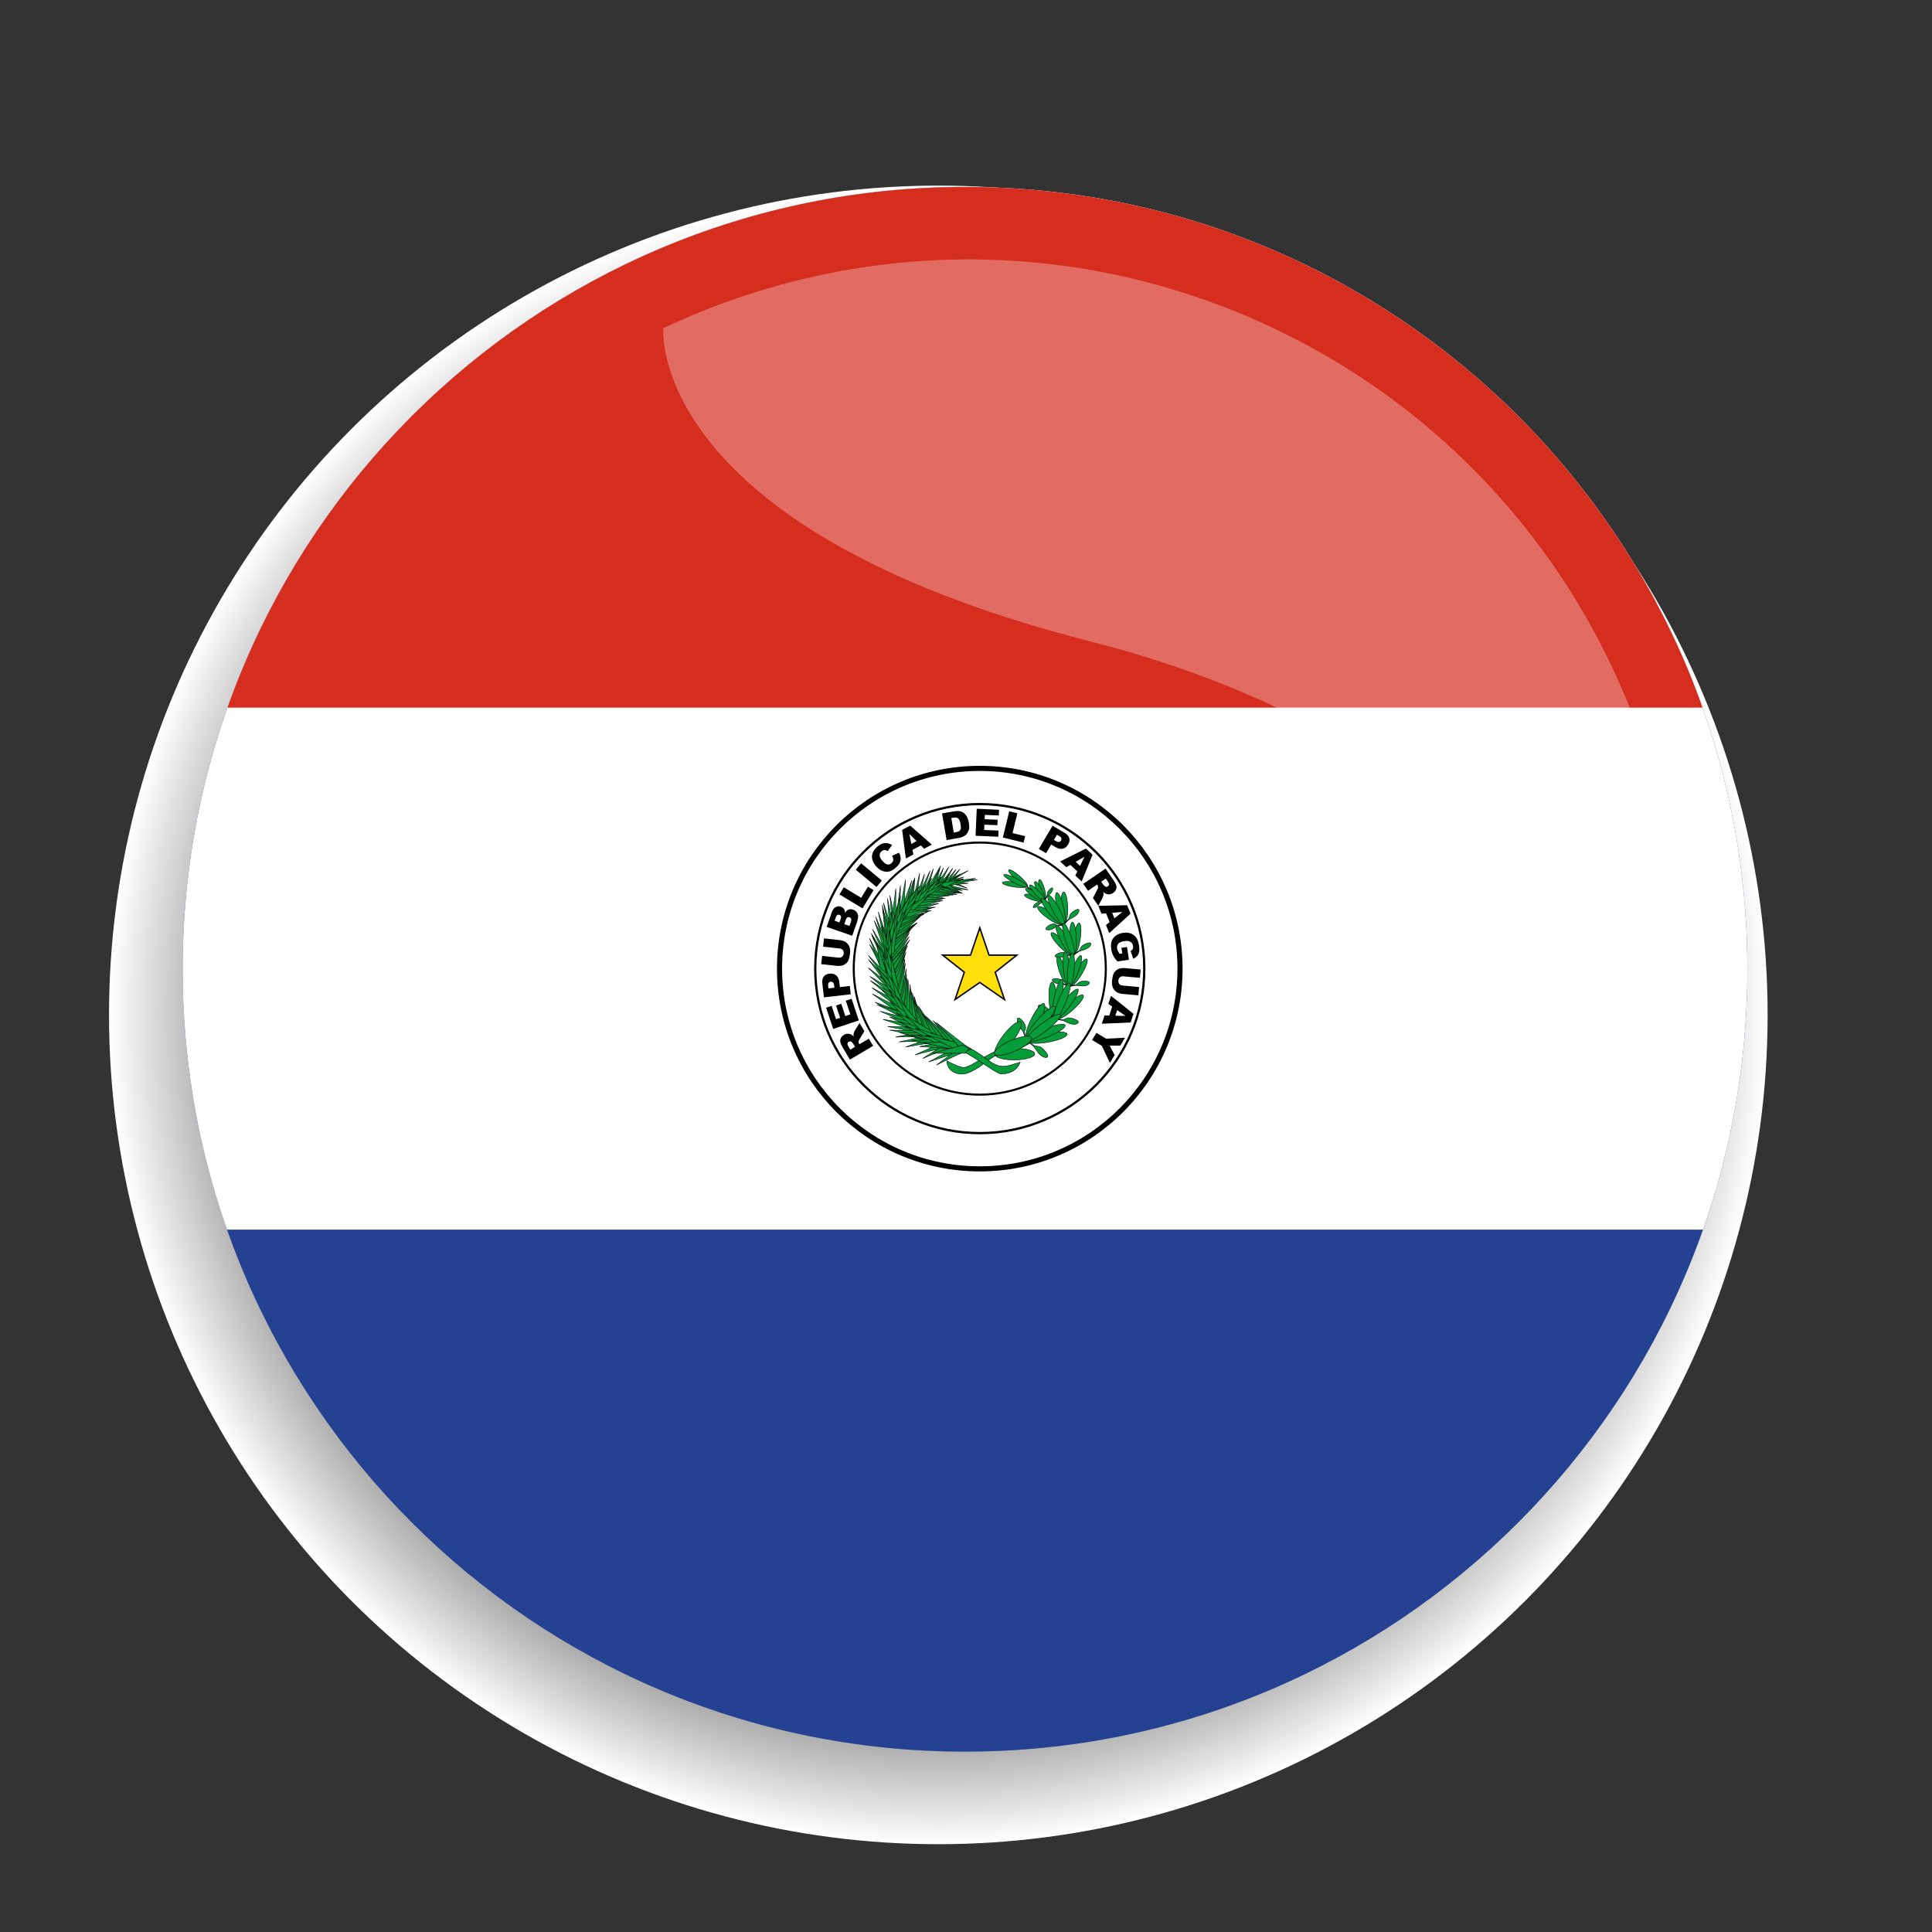 <?xml version="1.0" encoding="utf-8"?>
<!-- Generator: Adobe Illustrator 15.1.0, SVG Export Plug-In  -->
<!DOCTYPE svg PUBLIC "-//W3C//DTD SVG 1.1//EN" "http://www.w3.org/Graphics/SVG/1.1/DTD/svg11.dtd">
<svg version="1.1"
	 xmlns="http://www.w3.org/2000/svg" xmlns:xlink="http://www.w3.org/1999/xlink" xmlns:a="http://ns.adobe.com/AdobeSVGViewerExtensions/3.0/"
	 x="0px" y="0px" width="70px" height="70px" viewBox="16.084 -6.724 70 70"
	 overflow="visible" enable-background="new 16.084 -6.724 70 70" xml:space="preserve">
<rect x="16.084" y="-6.724" width="70" height="70" fill="#333333" stroke="none"/>
<defs>
</defs>
<radialGradient id="SVGID_2_" cx="50.227" cy="30.171" r="29.895" gradientTransform="matrix(1.005 0 0 1.005 -0.401 -0.277)" gradientUnits="userSpaceOnUse">
	<stop  offset="0.587" style="stop-color:#000000"/>
	<stop  offset="0.63" style="stop-color:#121212"/>
	<stop  offset="0.715" style="stop-color:#414141"/>
	<stop  offset="0.835" style="stop-color:#8D8D8D"/>
	<stop  offset="0.984" style="stop-color:#F4F4F4"/>
	<stop  offset="1" style="stop-color:#FFFFFF"/>
</radialGradient>
<circle fill="url(#SVGID_2_)" cx="50.081" cy="30.048" r="30.047"/>
<g>
	<defs>
		<path id="SVGID_1_" d="M51.048,0.049c-15.658,0-28.346,12.691-28.346,28.347c0,15.654,12.688,28.346,28.346,28.346
			c15.655,0,28.347-12.691,28.347-28.346C79.395,12.74,66.703,0.049,51.048,0.049z"/>
	</defs>
	<clipPath id="SVGID_3_">
		<use xlink:href="#SVGID_1_"  overflow="visible"/>
	</clipPath>
	<g clip-path="url(#SVGID_3_)">
		<rect fill="#254292" width="103.166" height="56.741"/>
		<rect fill="#FFFFFF" width="103.166" height="37.827"/>
		<rect fill="#D52D1E" width="103.166" height="18.914"/>
		<g>
			<g>
				<circle fill="none" stroke="#000000" stroke-width="0.185" cx="51.583" cy="28.371" r="7.255"/>
				<circle fill="none" stroke="#000000" stroke-width="0.082" cx="51.583" cy="28.37" r="5.961"/>
				<circle fill="none" stroke="#000000" stroke-width="0.075" cx="51.583" cy="28.37" r="4.567"/>
			</g>
			<g>
				<path d="M47.719,31.17l-0.841,0.498l-0.257-0.433c-0.048-0.079-0.077-0.145-0.089-0.195c-0.011-0.052-0.006-0.101,0.016-0.149
					c0.021-0.048,0.06-0.087,0.113-0.119c0.046-0.028,0.092-0.042,0.138-0.042c0.046,0,0.09,0.011,0.132,0.032
					c0.026,0.015,0.055,0.039,0.087,0.072c-0.008-0.037-0.011-0.065-0.009-0.086c0-0.014,0.007-0.037,0.019-0.068
					c0.012-0.03,0.022-0.054,0.031-0.067l0.168-0.271l0.175,0.294l-0.175,0.292c-0.022,0.037-0.035,0.065-0.037,0.086
					c-0.002,0.026,0.004,0.05,0.018,0.074l0.014,0.023l0.342-0.202L47.719,31.17z M47.064,31.205l-0.065-0.109
					c-0.007-0.012-0.024-0.032-0.052-0.062c-0.013-0.016-0.031-0.024-0.052-0.027c-0.021-0.002-0.04,0.003-0.058,0.014
					c-0.028,0.017-0.043,0.037-0.047,0.063c-0.005,0.025,0.007,0.062,0.035,0.109l0.068,0.114L47.064,31.205z"/>
				<path d="M46.272,30.555l-0.256-0.767l0.199-0.067l0.16,0.481l0.147-0.048l-0.148-0.447l0.19-0.063l0.147,0.446l0.183-0.061
					l-0.165-0.495l0.211-0.07l0.26,0.784L46.272,30.555z"/>
				<path d="M45.937,29.412l-0.058-0.499c-0.012-0.109,0.004-0.193,0.05-0.254c0.045-0.061,0.116-0.096,0.212-0.105
					c0.097-0.012,0.178,0.009,0.24,0.062c0.062,0.052,0.1,0.139,0.114,0.26l0.019,0.165l0.36-0.042l0.034,0.302L45.937,29.412z
					 M46.316,29.062l-0.008-0.072c-0.007-0.059-0.021-0.098-0.044-0.119c-0.023-0.021-0.05-0.03-0.081-0.027
					c-0.031,0.004-0.056,0.018-0.075,0.041c-0.019,0.023-0.024,0.062-0.019,0.117l0.01,0.086L46.316,29.062z"/>
				<path d="M45.906,27.576l0.032-0.301l0.58,0.064c0.058,0.005,0.111,0.02,0.16,0.043c0.049,0.024,0.091,0.058,0.125,0.1
					c0.034,0.042,0.057,0.086,0.068,0.129c0.015,0.061,0.019,0.131,0.01,0.214c-0.005,0.047-0.014,0.099-0.027,0.154
					c-0.012,0.056-0.031,0.099-0.054,0.136c-0.023,0.035-0.056,0.067-0.095,0.094c-0.04,0.027-0.08,0.044-0.119,0.053
					c-0.063,0.012-0.12,0.015-0.168,0.01l-0.58-0.063l0.033-0.299l0.594,0.063c0.054,0.005,0.097-0.005,0.129-0.03
					c0.033-0.026,0.053-0.065,0.058-0.117c0.006-0.053-0.004-0.095-0.031-0.128c-0.026-0.032-0.066-0.052-0.12-0.057L45.906,27.576z
					"/>
				<path d="M46.036,26.859l0.187-0.534c0.031-0.089,0.077-0.151,0.138-0.183c0.061-0.032,0.124-0.037,0.189-0.014
					c0.055,0.019,0.096,0.052,0.123,0.1c0.018,0.031,0.027,0.071,0.027,0.12c0.04-0.061,0.084-0.099,0.133-0.117
					c0.05-0.017,0.104-0.016,0.163,0.005c0.048,0.017,0.087,0.042,0.118,0.079c0.03,0.035,0.05,0.075,0.059,0.122
					c0.005,0.029,0.002,0.069-0.007,0.12c-0.015,0.066-0.025,0.11-0.032,0.132l-0.173,0.492L46.036,26.859z M46.5,26.698
					l0.043-0.124c0.016-0.046,0.019-0.079,0.01-0.101c-0.009-0.024-0.028-0.041-0.058-0.051c-0.027-0.009-0.051-0.007-0.072,0.005
					c-0.021,0.012-0.039,0.039-0.054,0.082l-0.045,0.126L46.5,26.698z M46.862,26.824l0.051-0.145
					c0.017-0.051,0.02-0.087,0.01-0.114c-0.011-0.025-0.03-0.044-0.06-0.054c-0.028-0.01-0.053-0.009-0.076,0.007
					c-0.024,0.014-0.045,0.045-0.062,0.096l-0.05,0.145L46.862,26.824z"/>
				<path d="M46.499,25.683l0.156-0.259l0.631,0.381l0.244-0.402l0.206,0.124l-0.4,0.661L46.499,25.683z"/>
				<path d="M47.09,24.787l0.194-0.233l0.751,0.627l-0.194,0.233L47.09,24.787z"/>
				<path d="M48.406,24.282l0.252-0.112c0.035,0.069,0.055,0.134,0.058,0.196c0.003,0.062-0.008,0.123-0.035,0.178
					c-0.026,0.057-0.072,0.112-0.14,0.169c-0.081,0.071-0.156,0.114-0.228,0.136c-0.071,0.02-0.151,0.017-0.239-0.01
					c-0.087-0.028-0.171-0.087-0.25-0.18c-0.106-0.123-0.154-0.245-0.146-0.368c0.009-0.121,0.072-0.233,0.192-0.336
					c0.093-0.081,0.183-0.126,0.269-0.132c0.086-0.009,0.176,0.015,0.269,0.07l-0.163,0.22c-0.027-0.017-0.049-0.027-0.065-0.032
					c-0.028-0.005-0.056-0.005-0.082,0c-0.027,0.007-0.052,0.02-0.075,0.041c-0.052,0.043-0.074,0.099-0.065,0.165
					c0.006,0.05,0.037,0.107,0.094,0.174c0.07,0.083,0.131,0.128,0.183,0.136c0.051,0.01,0.1-0.005,0.145-0.044
					c0.044-0.039,0.067-0.079,0.068-0.123C48.451,24.388,48.436,24.337,48.406,24.282L48.406,24.282z"/>
				<path d="M49.448,23.908l-0.304,0.161l0.034,0.165l-0.272,0.146l-0.136-1.036l0.291-0.156l0.785,0.69l-0.279,0.149L49.448,23.908
					z M49.292,23.75l-0.26-0.258l0.07,0.361L49.292,23.75z"/>
				<path d="M50.216,22.747l0.442-0.075c0.087-0.015,0.16-0.015,0.217-0.002c0.058,0.015,0.108,0.042,0.151,0.079
					c0.042,0.039,0.077,0.085,0.103,0.141c0.026,0.057,0.044,0.117,0.056,0.183c0.018,0.104,0.02,0.185,0.006,0.247
					c-0.014,0.061-0.039,0.114-0.073,0.16c-0.035,0.045-0.076,0.079-0.121,0.099c-0.063,0.029-0.12,0.049-0.173,0.057l-0.443,0.078
					L50.216,22.747z M50.552,22.915l0.09,0.527l0.073-0.014c0.062-0.01,0.105-0.025,0.129-0.043s0.04-0.045,0.049-0.082
					c0.008-0.037,0.007-0.094-0.007-0.171c-0.018-0.103-0.046-0.17-0.086-0.202c-0.04-0.032-0.098-0.042-0.175-0.028L50.552,22.915z
					"/>
				<path d="M51.473,22.579l0.809,0.036l-0.008,0.208l-0.507-0.022l-0.007,0.156l0.47,0.02l-0.009,0.198l-0.47-0.02l-0.009,0.193
					l0.521,0.022l-0.009,0.222l-0.824-0.035L51.473,22.579z"/>
				<path d="M52.651,22.672l0.294,0.072l-0.176,0.717l0.458,0.112l-0.057,0.233l-0.751-0.185L52.651,22.672z"/>
				<path d="M54.221,23.194l0.432,0.255c0.096,0.055,0.153,0.119,0.173,0.193c0.021,0.072,0.007,0.149-0.042,0.232
					c-0.05,0.085-0.116,0.136-0.194,0.154c-0.081,0.017-0.171-0.005-0.277-0.067l-0.143-0.084l-0.185,0.312l-0.262-0.154
					L54.221,23.194z M54.27,23.706l0.064,0.039c0.05,0.03,0.091,0.042,0.121,0.037c0.03-0.007,0.054-0.022,0.071-0.049
					c0.015-0.027,0.02-0.056,0.013-0.084c-0.006-0.029-0.035-0.057-0.084-0.085L54.38,23.52L54.27,23.706z"/>
				<path d="M55.119,24.848l-0.253-0.235l-0.145,0.085l-0.227-0.21l0.937-0.467l0.24,0.225l-0.396,0.967l-0.232-0.215L55.119,24.848
					z M55.217,24.649l0.159-0.332l-0.317,0.185L55.217,24.649z"/>
				<path d="M55.334,25.3l0.807-0.554l0.285,0.417c0.052,0.077,0.086,0.139,0.101,0.189s0.014,0.099-0.007,0.149
					c-0.017,0.049-0.052,0.093-0.104,0.126c-0.046,0.032-0.091,0.049-0.137,0.052c-0.045,0.004-0.089-0.005-0.133-0.025
					c-0.026-0.012-0.057-0.033-0.092-0.065c0.012,0.037,0.015,0.065,0.015,0.086c0,0.014-0.005,0.037-0.015,0.069
					c-0.009,0.031-0.019,0.055-0.025,0.068l-0.151,0.282l-0.194-0.282l0.156-0.302c0.02-0.039,0.03-0.069,0.031-0.09
					c0-0.024-0.008-0.05-0.023-0.073l-0.015-0.022l-0.327,0.226L55.334,25.3z M55.985,25.221l0.071,0.105
					c0.008,0.01,0.026,0.03,0.057,0.059c0.015,0.014,0.032,0.022,0.054,0.022c0.021,0.001,0.039-0.004,0.058-0.017
					c0.024-0.018,0.04-0.039,0.043-0.066c0.002-0.024-0.014-0.062-0.043-0.107l-0.076-0.109L55.985,25.221z"/>
				<path d="M56.288,26.685l-0.128-0.318l-0.168,0.015l-0.114-0.287l1.045-0.021l0.122,0.306l-0.772,0.705l-0.117-0.293
					L56.288,26.685z M56.461,26.549l0.287-0.231l-0.368,0.03L56.461,26.549z"/>
				<path d="M56.716,27.616l0.202-0.028l0.068,0.462l-0.413,0.061c-0.074-0.079-0.126-0.151-0.157-0.215
					c-0.032-0.065-0.056-0.145-0.069-0.237c-0.017-0.115-0.012-0.211,0.017-0.29s0.079-0.143,0.149-0.194
					c0.072-0.053,0.158-0.084,0.259-0.1c0.104-0.017,0.2-0.008,0.285,0.023c0.084,0.032,0.153,0.088,0.205,0.165
					c0.042,0.061,0.07,0.147,0.088,0.258c0.017,0.106,0.018,0.188,0.006,0.244s-0.035,0.104-0.07,0.146
					c-0.035,0.041-0.082,0.076-0.143,0.103l-0.094-0.28c0.033-0.019,0.059-0.042,0.073-0.074c0.016-0.031,0.021-0.068,0.014-0.112
					c-0.01-0.065-0.04-0.114-0.092-0.146c-0.051-0.034-0.126-0.042-0.226-0.027c-0.104,0.016-0.176,0.047-0.215,0.093
					c-0.038,0.047-0.054,0.104-0.044,0.175c0.006,0.033,0.016,0.065,0.03,0.094c0.014,0.028,0.035,0.061,0.064,0.098l0.092-0.016
					L56.716,27.616z"/>
				<path d="M57.355,29.037l-0.026,0.301l-0.581-0.052c-0.059-0.006-0.111-0.019-0.161-0.041c-0.051-0.023-0.093-0.055-0.128-0.097
					c-0.033-0.042-0.057-0.084-0.068-0.128c-0.017-0.061-0.022-0.131-0.016-0.213c0.005-0.048,0.014-0.1,0.025-0.155
					c0.012-0.055,0.028-0.101,0.052-0.138c0.023-0.035,0.054-0.066,0.093-0.096c0.04-0.028,0.079-0.045,0.119-0.054
					c0.063-0.013,0.119-0.019,0.166-0.013l0.581,0.052l-0.026,0.301l-0.595-0.054c-0.054-0.006-0.096,0.007-0.129,0.033
					c-0.032,0.027-0.051,0.065-0.056,0.119c-0.005,0.051,0.007,0.094,0.033,0.126c0.027,0.032,0.067,0.051,0.121,0.056
					L57.355,29.037z"/>
				<path d="M56.274,30.073l0.107-0.327l-0.14-0.096l0.096-0.294l0.816,0.654l-0.104,0.314l-1.044,0.044l0.099-0.301L56.274,30.073z
					 M56.494,30.078l0.368,0.007l-0.301-0.212L56.494,30.078z"/>
				<path d="M56.846,30.874l-0.173,0.287h-0.385l0.182,0.34l-0.172,0.287l-0.292-0.62l-0.353-0.21l0.156-0.26l0.351,0.211
					L56.846,30.874z"/>
			</g>
			<g>
				<path fill="#069C3A" stroke="#000000" stroke-width="0.017" d="M52.543,24.984c0,0,2.759,1.189,2.277,3.645
					c-0.482,2.459-2.018,2.441-2.621,2.714c-0.602,0.271-1.018,0.66-1.256,0.604c-0.238-0.054-0.552-0.237-0.552-0.237
					s-0.025,0.403,0.458,0.478c0.484,0.072,1.121-0.637,1.426-0.717c0.306-0.078,2.182-0.282,2.639-2.783
					C55.446,26.02,52.56,25.061,52.543,24.984L52.543,24.984z"/>
				<path fill="#069C3A" stroke="#000000" stroke-width="0.017" d="M53.936,25.506c0.052,0.203,0.052,0.369,0.001,0.371
					s-0.132-0.156-0.183-0.357c-0.052-0.201-0.054-0.371-0.005-0.376c0.05-0.005,0.133,0.154,0.185,0.357
					C53.934,25.503,53.936,25.504,53.936,25.506z"/>
				<path fill="#069C3A" stroke="#000000" stroke-width="0.017" d="M53.841,25.531c0.096,0.193,0.136,0.364,0.092,0.381
					c-0.045,0.019-0.159-0.124-0.255-0.317c-0.002,0-0.002-0.001-0.002-0.003c-0.096-0.193-0.136-0.363-0.09-0.378
					C53.631,25.198,53.746,25.34,53.841,25.531z"/>
				<path fill="#069C3A" stroke="#000000" stroke-width="0.017" d="M53.564,25.714c0.195,0.058,0.349,0.146,0.342,0.197
					c-0.006,0.05-0.166,0.045-0.359-0.011c-0.196-0.057-0.349-0.146-0.344-0.196C53.21,25.653,53.37,25.657,53.564,25.714z"/>
				<path fill="#069C3A" stroke="#000000" stroke-width="0.017" d="M53.604,25.611c0.178,0.12,0.306,0.252,0.286,0.298
					c-0.022,0.044-0.183-0.019-0.363-0.138c0,0,0-0.002-0.001-0.002c-0.178-0.119-0.306-0.252-0.284-0.296
					c0.02-0.043,0.183,0.018,0.361,0.137C53.603,25.611,53.604,25.611,53.604,25.611z"/>
				<path fill="#069C3A" stroke="#000000" stroke-width="0.017" d="M53.722,25.564c0.151,0.156,0.249,0.312,0.215,0.347
					c-0.033,0.035-0.181-0.064-0.334-0.222c0,0,0-0.002-0.001-0.002c-0.151-0.158-0.246-0.312-0.212-0.346
					C53.423,25.308,53.571,25.407,53.722,25.564z"/>
				<path fill="#069C3A" stroke="#000000" stroke-width="0.017" d="M53.916,25.912c0.001,0.002-0.108,0.059-0.131,0.067
					c-0.025,0.01-0.059-0.032-0.129,0.005c-0.071,0.035-0.118,0.101-0.133,0.14c-0.015,0.038,0.019,0.056,0.104,0.014
					c0.085-0.041,0.107-0.106,0.149-0.131c0.041-0.027,0.109-0.064,0.148-0.078c0.017-0.038,0.072-0.117,0.101-0.162
					c0.029-0.046,0.141-0.121,0.182-0.209c0.035-0.071,0.021-0.134-0.025-0.107c-0.049,0.025-0.109,0.098-0.138,0.149
					c-0.029,0.053-0.005,0.12-0.037,0.168C53.981,25.803,53.92,25.912,53.916,25.912L53.916,25.912z"/>
				<path fill="#069C3A" stroke="#000000" stroke-width="0.017" d="M54.77,26.194c0.003,0.312-0.05,0.553-0.121,0.536
					c-0.07-0.018-0.131-0.284-0.136-0.598c-0.005-0.314,0.049-0.555,0.119-0.538C54.705,25.613,54.765,25.881,54.77,26.194
					L54.77,26.194z"/>
				<path fill="#069C3A" stroke="#000000" stroke-width="0.017" d="M54.627,26.188c0.069,0.321,0.069,0.583,0,0.588
					c-0.069,0.003-0.18-0.252-0.249-0.571c0-0.001,0-0.003,0-0.003c-0.069-0.319-0.069-0.583-0.002-0.586
					c0.069-0.005,0.18,0.25,0.249,0.569C54.625,26.187,54.625,26.188,54.627,26.188z"/>
				<path fill="#069C3A" stroke="#000000" stroke-width="0.017" d="M54.184,26.325c0.253,0.17,0.44,0.366,0.418,0.438
					c-0.022,0.074-0.244-0.005-0.497-0.173c-0.001-0.002-0.003-0.004-0.007-0.005c-0.251-0.17-0.438-0.364-0.416-0.438
					c0.021-0.074,0.243,0.005,0.495,0.175C54.181,26.322,54.182,26.325,54.184,26.325z"/>
				<path fill="#069C3A" stroke="#000000" stroke-width="0.017" d="M54.274,26.201c0.207,0.25,0.338,0.495,0.291,0.546
					c-0.045,0.05-0.247-0.107-0.453-0.356c-0.208-0.25-0.341-0.498-0.297-0.552c0.044-0.054,0.247,0.105,0.455,0.355
					C54.271,26.196,54.273,26.198,54.274,26.201z"/>
				<path fill="#069C3A" stroke="#000000" stroke-width="0.017" d="M54.453,26.183c0.158,0.294,0.24,0.56,0.183,0.593
					c-0.057,0.035-0.232-0.175-0.39-0.467c0-0.002,0-0.002,0-0.003c-0.158-0.293-0.24-0.558-0.183-0.593
					c0.057-0.034,0.232,0.176,0.388,0.468C54.453,26.181,54.453,26.183,54.453,26.183z"/>
				<path fill="#069C3A" stroke="#000000" stroke-width="0.017" d="M54.604,26.766c0.001,0.003-0.167,0.038-0.204,0.04
					c-0.037,0.002-0.069-0.072-0.178-0.052c-0.111,0.02-0.198,0.092-0.233,0.141c-0.034,0.049,0.01,0.089,0.141,0.067
					s0.185-0.105,0.25-0.123c0.064-0.02,0.173-0.042,0.232-0.045c0.035-0.045,0.138-0.135,0.191-0.187
					c0.055-0.052,0.235-0.11,0.321-0.218c0.072-0.088,0.074-0.182,0-0.167c-0.074,0.018-0.183,0.093-0.24,0.155
					c-0.057,0.062-0.045,0.169-0.104,0.225C54.733,26.641,54.614,26.769,54.604,26.766L54.604,26.766z"/>
				<path fill="#069C3A" stroke="#000000" stroke-width="0.017" d="M55.218,27.34c-0.052,0.309-0.147,0.535-0.215,0.505
					c-0.065-0.03-0.077-0.306-0.025-0.616l0,0c0.052-0.311,0.148-0.537,0.215-0.507C55.259,26.752,55.271,27.029,55.218,27.34z"/>
				<path fill="#069C3A" stroke="#000000" stroke-width="0.017" d="M55.083,27.305c0.01,0.329-0.037,0.589-0.104,0.581
					c-0.067-0.007-0.131-0.279-0.141-0.608c0-0.003,0-0.005,0-0.008c-0.01-0.329,0.037-0.59,0.104-0.581
					c0.069,0.007,0.131,0.278,0.141,0.607C55.083,27.3,55.083,27.301,55.083,27.305z"/>
				<path fill="#069C3A" stroke="#000000" stroke-width="0.017" d="M54.625,27.356c0.215,0.215,0.361,0.445,0.324,0.511
					c-0.035,0.066-0.24-0.056-0.455-0.271l0,0c-0.217-0.217-0.363-0.445-0.326-0.513C54.206,27.019,54.409,27.14,54.625,27.356z"/>
				<path fill="#069C3A" stroke="#000000" stroke-width="0.017" d="M54.735,27.249c0.158,0.289,0.242,0.556,0.188,0.6
					c-0.052,0.043-0.223-0.154-0.381-0.441c-0.156-0.289-0.242-0.558-0.188-0.6C54.407,26.764,54.577,26.962,54.735,27.249
					L54.735,27.249z"/>
				<path fill="#069C3A" stroke="#000000" stroke-width="0.017" d="M54.911,27.266c0.101,0.321,0.134,0.6,0.072,0.625
					c-0.061,0.025-0.193-0.214-0.294-0.532c-0.002-0.004-0.003-0.007-0.003-0.011c-0.103-0.318-0.134-0.599-0.074-0.624
					s0.193,0.213,0.295,0.532C54.908,27.259,54.909,27.263,54.911,27.266z"/>
				<path fill="#069C3A" stroke="#000000" stroke-width="0.017" d="M54.955,27.87c0.002,0.004-0.169,0.005-0.207,0
					c-0.035-0.005-0.054-0.084-0.165-0.086c-0.111-0.001-0.21,0.054-0.253,0.096c-0.042,0.041-0.007,0.088,0.126,0.093
					c0.133,0.003,0.2-0.068,0.267-0.074c0.067-0.007,0.176-0.008,0.235,0c0.042-0.038,0.158-0.105,0.222-0.147
					c0.062-0.04,0.248-0.063,0.351-0.152c0.088-0.072,0.106-0.165,0.03-0.165c-0.075,0.002-0.194,0.058-0.262,0.107
					c-0.067,0.051-0.074,0.156-0.143,0.2C55.103,27.771,54.963,27.874,54.955,27.87"/>
				<path fill="#069C3A" stroke="#000000" stroke-width="0.017" d="M55.252,28.614c-0.167,0.267-0.343,0.438-0.39,0.381
					c-0.049-0.056,0.049-0.315,0.217-0.581l0,0c0.168-0.267,0.342-0.437,0.39-0.383C55.518,28.089,55.42,28.349,55.252,28.614"/>
				<path fill="#069C3A" stroke="#000000" stroke-width="0.017" d="M55.141,28.526c-0.119,0.31-0.264,0.529-0.321,0.492
					s-0.007-0.317,0.113-0.626l0,0c0.119-0.308,0.262-0.529,0.32-0.492C55.311,27.938,55.26,28.218,55.141,28.526"/>
				<path fill="#069C3A" stroke="#000000" stroke-width="0.017" d="M54.708,28.386c0.111,0.29,0.154,0.562,0.096,0.609
					c-0.059,0.046-0.197-0.151-0.308-0.439l0,0c-0.112-0.291-0.154-0.562-0.096-0.61C54.458,27.9,54.595,28.097,54.708,28.386"/>
				<path fill="#069C3A" stroke="#000000" stroke-width="0.017" d="M54.849,28.332c0.03,0.332,0.001,0.614-0.064,0.631
					c-0.064,0.018-0.141-0.236-0.171-0.565c-0.032-0.331-0.005-0.616,0.061-0.637c0.065-0.019,0.143,0.233,0.173,0.566
					C54.847,28.329,54.847,28.33,54.849,28.332"/>
				<path fill="#069C3A" stroke="#000000" stroke-width="0.017" d="M55.002,28.423c-0.034,0.337-0.113,0.607-0.177,0.603
					c-0.065-0.005-0.092-0.282-0.059-0.621l0,0c0.032-0.338,0.111-0.608,0.176-0.603C55.008,27.807,55.034,28.083,55.002,28.423
					L55.002,28.423"/>
				<path fill="#069C3A" stroke="#000000" stroke-width="0.017" d="M54.807,29c0,0.004-0.156-0.065-0.187-0.085
					c-0.032-0.021-0.017-0.102-0.116-0.148c-0.101-0.047-0.212-0.037-0.266-0.017c-0.055,0.021-0.04,0.079,0.077,0.138
					c0.118,0.059,0.207,0.021,0.269,0.042c0.063,0.021,0.165,0.065,0.213,0.098c0.054-0.017,0.185-0.032,0.257-0.046
					c0.074-0.012,0.25,0.044,0.378,0.004c0.107-0.03,0.161-0.109,0.092-0.14c-0.068-0.03-0.2-0.028-0.278-0.01
					c-0.081,0.019-0.129,0.115-0.208,0.127C54.98,28.97,54.813,29.007,54.807,29"/>
				<path fill="#069C3A" stroke="#000000" stroke-width="0.017" d="M54.908,29.909c-0.272,0.233-0.521,0.358-0.554,0.28
					c-0.035-0.079,0.158-0.331,0.43-0.564c0.272-0.233,0.521-0.357,0.554-0.28C55.373,29.424,55.18,29.677,54.908,29.909
					L54.908,29.909"/>
				<path fill="#069C3A" stroke="#000000" stroke-width="0.017" d="M54.813,29.774c-0.231,0.297-0.461,0.488-0.514,0.427
					c-0.05-0.062,0.098-0.353,0.329-0.65c0.233-0.297,0.463-0.488,0.514-0.428C55.193,29.185,55.047,29.476,54.813,29.774
					L54.813,29.774"/>
				<path fill="#069C3A" stroke="#000000" stroke-width="0.017" d="M54.384,29.46c0.028,0.359-0.013,0.677-0.094,0.709
					c-0.079,0.032-0.166-0.233-0.193-0.595c0-0.001,0-0.003-0.001-0.005c-0.027-0.359,0.015-0.677,0.094-0.708
					c0.081-0.03,0.167,0.234,0.195,0.594C54.384,29.457,54.384,29.459,54.384,29.46"/>
				<path fill="#069C3A" stroke="#000000" stroke-width="0.017" d="M54.557,29.452c-0.076,0.378-0.2,0.678-0.277,0.673
					s-0.079-0.312-0.003-0.687c0.074-0.376,0.198-0.68,0.275-0.677C54.629,28.766,54.631,29.074,54.557,29.452"/>
				<path fill="#069C3A" stroke="#000000" stroke-width="0.017" d="M54.696,29.604c-0.148,0.361-0.324,0.634-0.395,0.606
					c-0.071-0.028-0.009-0.343,0.139-0.705c0-0.002,0-0.004,0.001-0.005c0.146-0.361,0.323-0.634,0.393-0.606
					c0.071,0.028,0.008,0.344-0.138,0.705C54.696,29.602,54.696,29.604,54.696,29.604"/>
				<path fill="#069C3A" stroke="#000000" stroke-width="0.017" d="M54.292,30.174c-0.002,0.004-0.151-0.128-0.178-0.161
					s0.015-0.117-0.079-0.205c-0.094-0.089-0.222-0.117-0.287-0.114c-0.067,0.004-0.071,0.072,0.04,0.18s0.222,0.096,0.284,0.144
					c0.061,0.048,0.158,0.132,0.2,0.185c0.065,0,0.215,0.031,0.3,0.043c0.084,0.014,0.26,0.14,0.413,0.142
					c0.129,0.003,0.213-0.064,0.148-0.121c-0.065-0.059-0.21-0.104-0.304-0.112c-0.094-0.009-0.18,0.08-0.27,0.065
					C54.491,30.204,54.295,30.184,54.292,30.174"/>
				<path fill="#069C3A" stroke="#000000" stroke-width="0.017" d="M54.02,31.042c-0.39,0.065-0.7,0.042-0.693-0.054
					c0.006-0.094,0.329-0.224,0.718-0.287c0.003-0.002,0.007-0.002,0.01-0.002c0.39-0.065,0.7-0.042,0.692,0.053
					c-0.007,0.096-0.328,0.225-0.717,0.288C54.026,31.042,54.023,31.042,54.02,31.042"/>
				<path fill="#069C3A" stroke="#000000" stroke-width="0.017" d="M54.006,30.859c-0.388,0.147-0.713,0.196-0.729,0.108
					c-0.015-0.089,0.285-0.28,0.671-0.428c0.388-0.147,0.714-0.198,0.73-0.109C54.694,30.519,54.394,30.71,54.006,30.859
					L54.006,30.859"/>
				<path fill="#069C3A" stroke="#000000" stroke-width="0.017" d="M53.759,30.312c-0.17,0.357-0.383,0.635-0.475,0.618
					c-0.094-0.019-0.032-0.322,0.138-0.68l0,0c0.169-0.358,0.383-0.635,0.477-0.618C53.993,29.648,53.931,29.954,53.759,30.312"/>
				<path fill="#069C3A" stroke="#000000" stroke-width="0.017" d="M53.932,30.404c-0.279,0.315-0.564,0.532-0.636,0.485
					c-0.074-0.049,0.094-0.345,0.373-0.658c0.279-0.316,0.564-0.532,0.636-0.485C54.377,29.795,54.211,30.09,53.932,30.404
					L53.932,30.404"/>
				<path fill="#069C3A" stroke="#000000" stroke-width="0.017" d="M53.982,30.631c-0.341,0.26-0.656,0.415-0.71,0.348
					c-0.052-0.067,0.182-0.331,0.521-0.591c0,0,0.001,0,0.001-0.002c0.339-0.259,0.657-0.413,0.707-0.345
					C54.552,30.11,54.32,30.374,53.982,30.631"/>
				<path fill="#069C3A" stroke="#000000" stroke-width="0.017" d="M53.281,30.938c-0.003,0.001-0.076-0.21-0.084-0.258
					c-0.008-0.047,0.079-0.104,0.035-0.241c-0.042-0.138-0.148-0.238-0.215-0.273c-0.065-0.036-0.107,0.028-0.059,0.194
					c0.049,0.166,0.162,0.219,0.195,0.301c0.034,0.08,0.081,0.215,0.094,0.292c0.062,0.037,0.19,0.152,0.264,0.215
					c0.076,0.061,0.176,0.282,0.324,0.373c0.123,0.077,0.24,0.062,0.208-0.03c-0.032-0.094-0.146-0.222-0.232-0.282
					c-0.087-0.063-0.218-0.027-0.297-0.096C53.457,31.081,53.279,30.95,53.281,30.938"/>
				<path fill="#069C3A" stroke="#000000" stroke-width="0.017" d="M52.856,31.679c-0.401,0.005-0.723-0.084-0.719-0.2
					c0.004-0.114,0.324-0.21,0.72-0.217c0.4-0.005,0.722,0.084,0.717,0.2C53.571,31.574,53.25,31.672,52.856,31.679"/>
				<path fill="#069C3A" stroke="#000000" stroke-width="0.017" d="M52.758,31.027c-0.253,0.327-0.528,0.535-0.614,0.463
					c-0.084-0.07,0.051-0.395,0.305-0.722l0,0c0.255-0.327,0.529-0.536,0.615-0.464C53.149,30.376,53.014,30.699,52.758,31.027"/>
				<path fill="#069C3A" stroke="#000000" stroke-width="0.017" d="M52.861,31.359c-0.373,0.159-0.708,0.205-0.748,0.098
					c-0.041-0.106,0.229-0.322,0.6-0.483c0.373-0.16,0.707-0.205,0.749-0.098C53.502,30.981,53.233,31.198,52.861,31.359
					L52.861,31.359"/>
				<path fill="#069C3A" stroke="#000000" stroke-width="0.017" d="M53.059,25.046c0.183,0.165,0.294,0.32,0.247,0.346
					c-0.047,0.025-0.235-0.087-0.418-0.253c-0.185-0.166-0.297-0.322-0.25-0.348c0.047-0.027,0.235,0.087,0.419,0.254
					C53.057,25.044,53.057,25.044,53.059,25.046"/>
				<path fill="#069C3A" stroke="#000000" stroke-width="0.017" d="M52.837,25.232c0.249,0.032,0.458,0.101,0.468,0.152
					c0.01,0.053-0.185,0.067-0.435,0.035c-0.249-0.033-0.459-0.101-0.469-0.152S52.587,25.2,52.837,25.232L52.837,25.232"/>
				<path fill="#069C3A" stroke="#000000" stroke-width="0.017" d="M52.926,25.113c0.235,0.121,0.405,0.25,0.379,0.29
					c-0.025,0.042-0.235-0.021-0.47-0.141l0,0c-0.235-0.121-0.405-0.25-0.379-0.291C52.479,24.93,52.691,24.994,52.926,25.113"/>
				<path fill="#069C3A" stroke="#000000" stroke-width="0.017" d="M49.655,30.972c0,0,0.608,0.131,1.137,0.322
					c0.529,0.193,1.332,0.852,1.547,0.889c0.243,0.012,0.579-0.071,0.706-0.42c-0.375,0.099-0.598,0.25-0.953,0.054
					c-0.126-0.047-0.538-0.422-0.989-0.623c-0.452-0.2-1.362-0.429-1.362-0.429L49.655,30.972"/>
				<path fill="#069C3A" stroke="#000000" stroke-width="0.017" d="M50.304,25.476c-0.002-0.007,0.7-0.369,0.7-0.369l-0.772,0.196
					l-0.09,0.136L50.304,25.476"/>
				<path fill="#069C3A" stroke="#000000" stroke-width="0.017" d="M50.968,25.646c-0.271-0.049-0.688-0.142-0.953-0.161
					c0.183-0.203,0.436-0.547,0.592-0.757c-0.103,0.2-0.264,0.465-0.328,0.658C50.465,25.486,50.759,25.564,50.968,25.646"/>
				<path fill="#069C3A" stroke="#000000" stroke-width="0.017" d="M50.178,25.518c-0.003-0.005,0.622-0.482,0.622-0.482
					l-0.723,0.325l-0.064,0.149L50.178,25.518"/>
				<path fill="#069C3A" stroke="#000000" stroke-width="0.017" d="M50.842,25.639c-0.272-0.052-0.693-0.147-0.959-0.171
					c0.18-0.209,0.427-0.563,0.58-0.781c-0.099,0.208-0.256,0.482-0.317,0.68C50.335,25.473,50.631,25.555,50.842,25.639"/>
				<path fill="#069C3A" stroke="#000000" stroke-width="0.017" d="M50.075,25.558c-0.002-0.006,0.732-0.307,0.732-0.307
					l-0.788,0.129l-0.102,0.128L50.075,25.558"/>
				<path fill="#069C3A" stroke="#000000" stroke-width="0.017" d="M50.759,25.646c-0.276-0.023-0.703-0.076-0.969-0.069
					c0.154-0.231,0.357-0.619,0.481-0.856c-0.074,0.222-0.196,0.517-0.232,0.725C50.238,25.531,50.541,25.583,50.759,25.646"/>
				<path fill="#069C3A" stroke="#000000" stroke-width="0.017" d="M50,25.562c-0.004-0.005,0.496-0.604,0.496-0.604l-0.629,0.47
					l-0.029,0.16L50,25.562"/>
				<path fill="#069C3A" stroke="#000000" stroke-width="0.017" d="M50.756,25.684c-0.295-0.005-0.754-0.03-1.037-0.006
					c0.14-0.264,0.316-0.701,0.426-0.968c-0.057,0.247-0.158,0.578-0.176,0.808C50.191,25.597,50.518,25.632,50.756,25.684"/>
				<path fill="#069C3A" stroke="#000000" stroke-width="0.017" d="M49.9,25.704c-0.003-0.007,0.603-0.579,0.603-0.579
					l-0.729,0.404l-0.05,0.172L49.9,25.704"/>
				<path fill="#069C3A" stroke="#000000" stroke-width="0.017" d="M50.624,25.704c-0.317,0-0.807-0.017-1.117,0.019
					c0.206-0.296,0.486-0.781,0.66-1.078c-0.112,0.274-0.29,0.64-0.356,0.896C50.031,25.622,50.377,25.652,50.624,25.704"/>
				<path fill="#069C3A" stroke="#000000" stroke-width="0.017" d="M49.697,25.746c-0.003-0.005,0.769-0.651,0.769-0.651
					l-0.87,0.463l-0.09,0.191L49.697,25.746"/>
				<path fill="#069C3A" stroke="#000000" stroke-width="0.017" d="M50.508,25.723c-0.315,0.045-0.802,0.096-1.104,0.173
					c0.162-0.315,0.37-0.828,0.5-1.142c-0.072,0.282-0.195,0.665-0.225,0.922C49.911,25.725,50.256,25.706,50.508,25.723"/>
				<path fill="#069C3A" stroke="#000000" stroke-width="0.017" d="M49.594,25.875c-0.005-0.005,0.593-0.821,0.593-0.821
					l-0.74,0.668l-0.041,0.206L49.594,25.875"/>
				<path fill="#069C3A" stroke="#000000" stroke-width="0.017" d="M50.334,25.82c-0.316,0.03-0.806,0.057-1.112,0.119
					c0.18-0.31,0.417-0.81,0.563-1.117c-0.088,0.279-0.233,0.653-0.276,0.909C49.738,25.793,50.084,25.791,50.334,25.82"/>
				<path fill="#069C3A" stroke="#000000" stroke-width="0.017" d="M49.487,25.961c-0.003-0.005,0.755-0.653,0.755-0.653
					l-0.856,0.462l-0.086,0.193L49.487,25.961"/>
				<path fill="#069C3A" stroke="#000000" stroke-width="0.017" d="M50.242,25.854c-0.316,0.065-0.806,0.151-1.108,0.247
					c0.148-0.322,0.333-0.842,0.449-1.161c-0.059,0.284-0.165,0.668-0.182,0.923C49.637,25.897,49.987,25.855,50.242,25.854"/>
				<path fill="#069C3A" stroke="#000000" stroke-width="0.017" d="M49.361,25.996c-0.005-0.003,0.482-0.895,0.482-0.895
					l-0.652,0.773L49.18,26.08L49.361,25.996"/>
				<path fill="#069C3A" stroke="#000000" stroke-width="0.017" d="M50.242,25.905c-0.339,0.088-0.867,0.203-1.187,0.324
					c0.124-0.366,0.264-0.955,0.35-1.316c-0.029,0.319-0.098,0.754-0.086,1.04C49.583,25.979,49.962,25.917,50.242,25.905"/>
				<path fill="#069C3A" stroke="#000000" stroke-width="0.017" d="M49.268,26.203c-0.006-0.005,0.607-0.898,0.607-0.898
					l-0.777,0.726l-0.033,0.227L49.268,26.203"/>
				<path fill="#069C3A" stroke="#000000" stroke-width="0.017" d="M50.108,26.007c-0.333,0.105-0.853,0.248-1.166,0.384
					c0.105-0.367,0.217-0.957,0.287-1.318c-0.015,0.316-0.063,0.749-0.037,1.031C49.456,26.115,49.829,26.033,50.108,26.007"/>
				<path fill="#069C3A" stroke="#000000" stroke-width="0.017" d="M49.145,26.336c-0.006-0.006,0.461-0.991,0.461-0.991
					l-0.656,0.854l0.003,0.227L49.145,26.336"/>
				<path fill="#069C3A" stroke="#000000" stroke-width="0.017" d="M49.981,26.143c-0.341,0.077-0.872,0.176-1.196,0.289
					c0.139-0.359,0.304-0.938,0.406-1.293c-0.043,0.316-0.13,0.744-0.131,1.026C49.321,26.198,49.701,26.147,49.981,26.143"/>
				<path fill="#069C3A" stroke="#000000" stroke-width="0.017" d="M49.035,26.43c-0.004-0.007,0.754-0.776,0.754-0.776
					l-0.89,0.575l-0.072,0.218L49.035,26.43"/>
				<path fill="#069C3A" stroke="#000000" stroke-width="0.017" d="M49.829,26.276c-0.337,0.046-0.862,0.095-1.186,0.175
					c0.157-0.351,0.354-0.923,0.476-1.274c-0.062,0.315-0.174,0.744-0.191,1.031C49.182,26.269,49.556,26.253,49.829,26.276"/>
				<path fill="#069C3A" stroke="#000000" stroke-width="0.017" d="M48.885,26.353c-0.006-0.005,0.513-0.971,0.513-0.971
					l-0.696,0.816l-0.011,0.231L48.885,26.353"/>
				<path fill="#069C3A" stroke="#000000" stroke-width="0.017" d="M49.87,26.161c-0.368,0.15-0.942,0.36-1.286,0.546
					c0.113-0.438,0.232-1.127,0.307-1.554c-0.014,0.369-0.063,0.875-0.033,1.199C49.15,26.344,49.563,26.216,49.87,26.161"/>
				<path fill="#069C3A" stroke="#000000" stroke-width="0.017" d="M48.815,26.646c-0.006-0.006,0.615-1.113,0.615-1.113
					l-0.811,0.941l-0.023,0.264L48.815,26.646"/>
				<path fill="#069C3A" stroke="#000000" stroke-width="0.017" d="M49.729,26.299c-0.36,0.169-0.923,0.409-1.259,0.611
					c0.093-0.437,0.182-1.125,0.237-1.547c0.002,0.362-0.024,0.865,0.021,1.182C49.018,26.521,49.425,26.371,49.729,26.299"/>
				<path fill="#069C3A" stroke="#000000" stroke-width="0.017" d="M48.689,26.814c-0.007-0.004,0.449-1.197,0.449-1.197
					l-0.672,1.069l0.017,0.259L48.689,26.814"/>
				<path fill="#069C3A" stroke="#000000" stroke-width="0.017" d="M49.571,26.397c-0.359,0.173-0.922,0.417-1.257,0.621
					c0.091-0.437,0.175-1.125,0.227-1.548c0.006,0.364-0.019,0.865,0.028,1.183C48.861,26.624,49.267,26.474,49.571,26.397"/>
				<path fill="#069C3A" stroke="#000000" stroke-width="0.017" d="M48.588,26.957c-0.006-0.005,0.693-1.057,0.693-1.057
					l-0.875,0.865l-0.042,0.262L48.588,26.957"/>
				<path fill="#069C3A" stroke="#000000" stroke-width="0.017" d="M49.539,26.344c-0.32,0.256-0.827,0.632-1.116,0.912
					c-0.001-0.44-0.06-1.12-0.096-1.538c0.081,0.346,0.16,0.833,0.273,1.123C48.882,26.74,49.252,26.491,49.539,26.344"/>
				<path fill="#069C3A" stroke="#000000" stroke-width="0.017" d="M48.623,27.007c-0.008-0.001,0.08-1.266,0.08-1.266l-0.334,1.23
					l0.093,0.232L48.623,27.007"/>
				<path fill="#069C3A" stroke="#000000" stroke-width="0.017" d="M49.448,26.46c-0.321,0.255-0.83,0.628-1.12,0.906
					c0.001-0.439-0.055-1.12-0.089-1.538c0.079,0.346,0.157,0.833,0.268,1.125C48.79,26.854,49.161,26.607,49.448,26.46"/>
				<path fill="#069C3A" stroke="#000000" stroke-width="0.017" d="M48.542,27.222c-0.007-0.003,0.323-1.237,0.323-1.237
					l-0.559,1.139l0.044,0.254L48.542,27.222"/>
				<path fill="#069C3A" stroke="#000000" stroke-width="0.017" d="M49.412,26.49c-0.304,0.299-0.788,0.742-1.056,1.064
					c-0.047-0.453-0.182-1.144-0.263-1.568c0.12,0.346,0.254,0.834,0.401,1.121C48.775,26.972,49.131,26.675,49.412,26.49"/>
				<path fill="#069C3A" stroke="#000000" stroke-width="0.017" d="M48.543,27.38c-0.008-0.002,0.061-1.314,0.061-1.314
					l-0.323,1.277l0.1,0.242L48.543,27.38"/>
				<path fill="#069C3A" stroke="#000000" stroke-width="0.017" d="M49.315,26.708c-0.325,0.269-0.84,0.663-1.132,0.959
					c-0.01-0.458-0.086-1.164-0.132-1.599c0.09,0.359,0.183,0.863,0.306,1.165C48.646,27.126,49.023,26.864,49.315,26.708"/>
				<path fill="#069C3A" stroke="#000000" stroke-width="0.017" d="M48.447,27.529c-0.008-0.003,0.458-1.237,0.458-1.237
					l-0.687,1.097l0.018,0.271L48.447,27.529"/>
				<path fill="#069C3A" stroke="#000000" stroke-width="0.017" d="M49.311,26.713c-0.288,0.305-0.746,0.756-1,1.083
					c-0.045-0.46-0.173-1.158-0.25-1.59c0.114,0.352,0.242,0.847,0.381,1.137C48.708,27.204,49.045,26.901,49.311,26.713"/>
				<path fill="#069C3A" stroke="#000000" stroke-width="0.017" d="M48.464,27.593c-0.007,0-0.054-1.308-0.054-1.308l-0.212,1.303
					l0.122,0.227L48.464,27.593"/>
				<path fill="#069C3A" stroke="#000000" stroke-width="0.017" d="M49.169,26.811c-0.279,0.308-0.723,0.764-0.967,1.094
					c-0.059-0.461-0.207-1.159-0.296-1.591c0.124,0.352,0.266,0.847,0.415,1.136C48.582,27.308,48.91,27.002,49.169,26.811"/>
				<path fill="#069C3A" stroke="#000000" stroke-width="0.017" d="M48.39,27.725c-0.007-0.002,0.146-1.329,0.146-1.329
					l-0.39,1.257l0.078,0.258L48.39,27.725"/>
				<path fill="#069C3A" stroke="#000000" stroke-width="0.017" d="M49.109,26.862c-0.254,0.333-0.664,0.83-0.882,1.181
					c-0.094-0.451-0.293-1.132-0.416-1.552c0.15,0.336,0.33,0.814,0.5,1.089C48.561,27.413,48.865,27.078,49.109,26.862"/>
				<path fill="#069C3A" stroke="#000000" stroke-width="0.017" d="M48.385,27.849c-0.008-0.002-0.085-1.332-0.085-1.332
					l-0.167,1.32l0.121,0.233L48.385,27.849"/>
				<path fill="#069C3A" stroke="#000000" stroke-width="0.017" d="M49.083,26.938c-0.239,0.348-0.624,0.869-0.826,1.234
					c-0.117-0.448-0.353-1.125-0.497-1.54c0.168,0.331,0.373,0.803,0.557,1.069C48.56,27.522,48.85,27.168,49.083,26.938"/>
				<path fill="#069C3A" stroke="#000000" stroke-width="0.017" d="M48.467,27.971c-0.007-0.001,0.135-1.336,0.135-1.336
					l-0.38,1.256l0.08,0.264L48.467,27.971"/>
				<path fill="#069C3A" stroke="#000000" stroke-width="0.017" d="M49.035,27.062c-0.206,0.378-0.542,0.95-0.709,1.342
					c-0.156-0.43-0.452-1.068-0.632-1.463c0.196,0.306,0.442,0.747,0.649,0.986C48.568,27.716,48.823,27.323,49.035,27.062"/>
				<path fill="#069C3A" stroke="#000000" stroke-width="0.017" d="M48.421,28.082c-0.008,0.001-0.374-1.268-0.374-1.268
					l0.126,1.336l0.169,0.188L48.421,28.082"/>
				<path fill="#069C3A" stroke="#000000" stroke-width="0.017" d="M49.026,27.21c-0.215,0.378-0.564,0.949-0.739,1.339
					c-0.158-0.43-0.456-1.066-0.638-1.458c0.2,0.305,0.448,0.744,0.659,0.982C48.542,27.862,48.807,27.471,49.026,27.21"/>
				<path fill="#069C3A" stroke="#000000" stroke-width="0.017" d="M48.438,28.32c-0.007,0-0.137-1.332-0.137-1.332l-0.124,1.332
					l0.133,0.229L48.438,28.32"/>
				<path fill="#069C3A" stroke="#000000" stroke-width="0.017" d="M49.048,27.326c-0.22,0.373-0.579,0.936-0.761,1.321
					c-0.15-0.432-0.438-1.076-0.614-1.473c0.195,0.31,0.437,0.756,0.643,0.998C48.554,27.966,48.825,27.581,49.048,27.326"/>
				<path fill="#069C3A" stroke="#000000" stroke-width="0.017" d="M48.426,28.428c-0.008,0-0.247-1.31-0.247-1.31l-0.012,1.34
					l0.152,0.212L48.426,28.428"/>
				<path fill="#069C3A" stroke="#000000" stroke-width="0.017" d="M48.954,27.516c-0.238,0.358-0.623,0.894-0.823,1.267
					c-0.129-0.441-0.386-1.105-0.543-1.513c0.18,0.322,0.399,0.784,0.594,1.041C48.43,28.12,48.718,27.756,48.954,27.516"/>
				<path fill="#069C3A" stroke="#000000" stroke-width="0.017" d="M48.311,28.574c-0.007-0.002,0.111-1.339,0.111-1.339
					l-0.365,1.27l0.088,0.259L48.311,28.574"/>
				<path fill="#069C3A" stroke="#000000" stroke-width="0.017" d="M48.968,27.548c-0.203,0.388-0.537,0.973-0.7,1.37
					c-0.169-0.423-0.486-1.046-0.68-1.431c0.208,0.296,0.47,0.726,0.688,0.954C48.502,28.22,48.756,27.818,48.968,27.548"/>
				<path fill="#069C3A" stroke="#000000" stroke-width="0.017" d="M48.267,28.685c-0.008,0.003-0.411-1.246-0.411-1.246
					l0.158,1.325l0.177,0.182L48.267,28.685"/>
				<path fill="#069C3A" stroke="#000000" stroke-width="0.017" d="M48.913,27.648c-0.143,0.425-0.382,1.071-0.483,1.498
					c-0.231-0.378-0.637-0.922-0.885-1.256c0.249,0.245,0.571,0.609,0.82,0.785C48.556,28.409,48.745,27.959,48.913,27.648"/>
				<path fill="#069C3A" stroke="#000000" stroke-width="0.017" d="M48.631,28.787c-0.007,0.002-0.445-1.229-0.445-1.229
					l0.195,1.318l0.181,0.173L48.631,28.787"/>
				<path fill="#069C3A" stroke="#000000" stroke-width="0.017" d="M48.91,27.779c-0.139,0.425-0.375,1.075-0.473,1.503
					c-0.233-0.374-0.643-0.915-0.894-1.247c0.251,0.241,0.576,0.604,0.826,0.778C48.557,28.544,48.744,28.092,48.91,27.779"/>
				<path fill="#069C3A" stroke="#000000" stroke-width="0.017" d="M48.634,28.997c-0.007,0.003-0.572-1.15-0.572-1.15l0.333,1.276
					l0.199,0.145L48.634,28.997"/>
				<path fill="#069C3A" stroke="#000000" stroke-width="0.017" d="M48.866,27.886c-0.089,0.441-0.247,1.119-0.295,1.558
					c-0.275-0.337-0.743-0.814-1.03-1.108c0.277,0.203,0.641,0.516,0.909,0.653C48.605,28.694,48.738,28.22,48.866,27.886"/>
				<path fill="#069C3A" stroke="#000000" stroke-width="0.017" d="M48.672,29.177c-0.008,0.002-0.308-1.29-0.308-1.29l0.05,1.34
					l0.161,0.2L48.672,29.177"/>
				<path fill="#069C3A" stroke="#000000" stroke-width="0.017" d="M48.868,28.023c-0.047,0.451-0.141,1.148-0.148,1.59
					c-0.304-0.299-0.812-0.71-1.125-0.964c0.294,0.166,0.684,0.427,0.963,0.527C48.684,28.864,48.771,28.372,48.868,28.023"/>
				<path fill="#069C3A" stroke="#000000" stroke-width="0.017" d="M48.688,29.271c-0.006,0.007-0.815-0.93-0.815-0.93l0.615,1.128
					l0.224,0.075L48.688,29.271"/>
				<path fill="#069C3A" stroke="#000000" stroke-width="0.017" d="M48.885,28.181c-0.048,0.452-0.145,1.147-0.155,1.591
					c-0.302-0.303-0.809-0.716-1.121-0.971c0.293,0.168,0.683,0.43,0.96,0.532C48.698,29.021,48.787,28.53,48.885,28.181"/>
				<path fill="#069C3A" stroke="#000000" stroke-width="0.017" d="M48.779,29.485c-0.007,0.005-0.626-1.121-0.626-1.121
					l0.394,1.259l0.205,0.135L48.779,29.485"/>
				<path fill="#069C3A" stroke="#000000" stroke-width="0.017" d="M48.921,28.367c-0.03,0.455-0.097,1.155-0.088,1.599
					c-0.315-0.284-0.839-0.667-1.16-0.903c0.3,0.151,0.699,0.39,0.981,0.476C48.77,29.217,48.838,28.722,48.921,28.367"/>
				<path fill="#069C3A" stroke="#000000" stroke-width="0.017" d="M48.858,29.692c-0.006,0.007-0.773-0.98-0.773-0.98l0.564,1.163
					l0.221,0.093L48.858,29.692"/>
				<path fill="#069C3A" stroke="#000000" stroke-width="0.017" d="M48.93,28.577c-0.027,0.455-0.09,1.157-0.078,1.599
					c-0.317-0.28-0.842-0.658-1.166-0.892c0.301,0.146,0.701,0.383,0.984,0.465C48.784,29.429,48.85,28.932,48.93,28.577"/>
				<path fill="#069C3A" stroke="#000000" stroke-width="0.017" d="M48.928,29.86c-0.007,0.003-0.542-1.185-0.542-1.185
					l0.301,1.295l0.195,0.156L48.928,29.86"/>
				<path fill="#069C3A" stroke="#000000" stroke-width="0.017" d="M48.951,28.713c0.015,0.457,0.018,1.162,0.07,1.603
					c-0.34-0.237-0.896-0.543-1.238-0.73c0.312,0.105,0.731,0.285,1.019,0.33C48.885,29.579,48.903,29.077,48.951,28.713"/>
				<path fill="#069C3A" stroke="#000000" stroke-width="0.017" d="M49.023,29.812c-0.005,0.009-0.99-0.678-0.99-0.678l0.839,0.925
					l0.233,0.012L49.023,29.812"/>
				<path fill="#069C3A" stroke="#000000" stroke-width="0.017" d="M48.982,28.76c0.039,0.455,0.079,1.159,0.155,1.596
					c-0.353-0.224-0.926-0.507-1.279-0.682c0.318,0.094,0.747,0.259,1.038,0.292C48.961,29.628,48.954,29.126,48.982,28.76"/>
				<path fill="#069C3A" stroke="#000000" stroke-width="0.017" d="M49.13,30.066c-0.007,0.005-0.826-0.95-0.826-0.95l0.625,1.14
					l0.226,0.083L49.13,30.066"/>
				<path fill="#069C3A" stroke="#000000" stroke-width="0.017" d="M49.054,28.935c0.058,0.452,0.127,1.155,0.221,1.585
					c-0.36-0.201-0.943-0.449-1.302-0.604c0.321,0.074,0.756,0.214,1.046,0.23C49.069,29.803,49.041,29.303,49.054,28.935"/>
				<path fill="#069C3A" stroke="#000000" stroke-width="0.017" d="M49.294,30.226c-0.004,0.007-0.983-0.694-0.983-0.694
					l0.83,0.938l0.233,0.017L49.294,30.226"/>
				<path fill="#069C3A" stroke="#000000" stroke-width="0.017" d="M49.084,29.126c0.088,0.448,0.204,1.146,0.326,1.566
					c-0.372-0.166-0.968-0.36-1.334-0.481c0.323,0.044,0.765,0.143,1.055,0.131C49.158,29.996,49.096,29.496,49.084,29.126"/>
				<path fill="#069C3A" stroke="#000000" stroke-width="0.017" d="M49.403,30.363C49.397,30.369,48.59,29.4,48.59,29.4l0.61,1.149
					l0.225,0.086L49.403,30.363"/>
				<path fill="#069C3A" stroke="#000000" stroke-width="0.017" d="M49.138,29.25c0.129,0.436,0.308,1.115,0.468,1.521
					c-0.383-0.117-0.99-0.231-1.364-0.302c0.324,0,0.769,0.038,1.056-0.012C49.292,30.108,49.185,29.618,49.138,29.25"/>
				<path fill="#069C3A" stroke="#000000" stroke-width="0.017" d="M49.445,30.365c-0.001,0.009-1.135-0.243-1.135-0.243
					l1.08,0.537l0.218-0.082L49.445,30.365"/>
				<path fill="#069C3A" stroke="#000000" stroke-width="0.017" d="M49.212,29.387c0.128,0.435,0.304,1.116,0.463,1.522
					c-0.383-0.119-0.99-0.236-1.364-0.311c0.324,0.004,0.77,0.044,1.056-0.005C49.362,30.244,49.256,29.754,49.212,29.387"/>
				<path fill="#069C3A" stroke="#000000" stroke-width="0.017" d="M49.632,30.484c-0.003,0.009-1.087-0.523-1.087-0.523
					l0.975,0.791l0.233-0.023L49.632,30.484"/>
				<path fill="#069C3A" stroke="#000000" stroke-width="0.017" d="M49.155,29.462c0.217,0.396,0.532,1.022,0.772,1.384
					c-0.398-0.03-1.015-0.007-1.394,0.005c0.316-0.07,0.758-0.131,1.027-0.243C49.483,30.267,49.276,29.812,49.155,29.462"/>
				<path fill="#069C3A" stroke="#000000" stroke-width="0.017" d="M49.803,30.604c-0.002,0.009-1.129-0.312-1.129-0.312
					l1.061,0.601l0.222-0.068L49.803,30.604"/>
				<path fill="#069C3A" stroke="#000000" stroke-width="0.017" d="M49.272,29.63c0.218,0.396,0.538,1.02,0.779,1.38
					c-0.398-0.026-1.014,0-1.392,0.016c0.315-0.072,0.757-0.138,1.024-0.252C49.605,30.433,49.395,29.979,49.272,29.63"/>
				<path fill="#069C3A" stroke="#000000" stroke-width="0.017" d="M49.946,30.696c-0.003,0.009-1.052-0.63-1.052-0.63l0.919,0.88
					l0.237,0.004L49.946,30.696"/>
				<path fill="#069C3A" stroke="#000000" stroke-width="0.017" d="M49.36,29.73c0.252,0.37,0.627,0.954,0.9,1.285
					c-0.394,0.024-0.996,0.132-1.367,0.198c0.303-0.116,0.731-0.237,0.982-0.389C49.765,30.493,49.514,30.064,49.36,29.73"/>
				<path fill="#069C3A" stroke="#000000" stroke-width="0.017" d="M50.024,30.79c-0.001,0.009-1.136-0.026-1.136-0.026l1.123,0.33
					l0.2-0.124L50.024,30.79"/>
				<path fill="#069C3A" stroke="#000000" stroke-width="0.017" d="M50.682,25.286c0-0.004,0.817-0.136,0.817-0.136l-0.812,0.019
					l-0.142,0.071L50.682,25.286"/>
				<path fill="#069C3A" stroke="#000000" stroke-width="0.017" d="M51.131,25.459c-0.238-0.07-0.596-0.191-0.839-0.243
					c0.258-0.104,0.641-0.286,0.877-0.398c-0.181,0.114-0.445,0.26-0.585,0.373C50.72,25.282,50.966,25.377,51.131,25.459"/>
				<path fill="#069C3A" stroke="#000000" stroke-width="0.017" d="M50.646,25.312c-0.001-0.003,0.791-0.216,0.791-0.216
					L50.618,25.2l-0.124,0.086L50.646,25.312"/>
				<path fill="#069C3A" stroke="#000000" stroke-width="0.017" d="M51.169,25.518c-0.277-0.025-0.703-0.079-0.976-0.082
					c0.206-0.182,0.495-0.487,0.673-0.675c-0.123,0.177-0.311,0.41-0.392,0.578C50.66,25.412,50.958,25.462,51.169,25.518"/>
				<path fill="#069C3A" stroke="#000000" stroke-width="0.017" d="M50.352,25.37c0.001-0.004,0.822-0.093,0.822-0.093
					l-0.801-0.026l-0.15,0.067L50.352,25.37"/>
				<path fill="#069C3A" stroke="#000000" stroke-width="0.017" d="M50.961,25.55c-0.252-0.049-0.635-0.133-0.89-0.163
					c0.243-0.119,0.595-0.324,0.813-0.448c-0.162,0.123-0.402,0.282-0.523,0.401C50.514,25.415,50.78,25.484,50.961,25.55"/>
				<path fill="#069C3A" stroke="#000000" stroke-width="0.017" d="M50.282,25.361c-0.002-0.003,0.724-0.312,0.724-0.312
					l-0.792,0.209l-0.095,0.096L50.282,25.361"/>
				<path fill="#069C3A" stroke="#000000" stroke-width="0.017" d="M50.937,25.641c-0.21-0.088-0.531-0.233-0.738-0.296
					c0.16-0.147,0.387-0.41,0.526-0.571c-0.098,0.161-0.245,0.368-0.311,0.527C50.554,25.419,50.779,25.536,50.937,25.641"/>
				<path fill="#069C3A" stroke="#000000" stroke-width="0.017" d="M50.323,25.415c-0.001-0.005,0.562-0.245,0.562-0.245
					l-0.613,0.084l-0.075,0.109L50.323,25.415"/>
				<path fill="#069C3A" stroke="#000000" stroke-width="0.017" d="M49.852,30.685c0,0.01-1.167,0.01-1.167,0.01l1.181,0.287
					l0.194-0.126L49.852,30.685"/>
				<path fill="#069C3A" stroke="#000000" stroke-width="0.017" d="M50.062,30.76c-0.001,0.009-1.185-0.275-1.185-0.275
					l1.138,0.558l0.223-0.072L50.062,30.76"/>
				<path fill="#069C3A" stroke="#000000" stroke-width="0.017" d="M50.256,30.839c0,0.01-1.176-0.059-1.176-0.059l1.176,0.354
					l0.201-0.114L50.256,30.839"/>
				<path fill="#069C3A" stroke="#000000" stroke-width="0.017" d="M49.509,30.01c0.307,0.337,0.765,0.874,1.085,1.172
					c-0.396,0.059-0.99,0.218-1.356,0.315c0.291-0.14,0.707-0.297,0.941-0.467C50.023,30.718,49.711,30.32,49.509,30.01"/>
				<path fill="#069C3A" stroke="#000000" stroke-width="0.017" d="M50.417,30.899c-0.002,0.009-1.175-0.385-1.175-0.385
					l1.104,0.657l0.232-0.049L50.417,30.899"/>
				<path fill="#069C3A" stroke="#000000" stroke-width="0.017" d="M49.618,30.087c0.333,0.304,0.837,0.792,1.18,1.055
					c-0.378,0.108-0.941,0.342-1.287,0.486c0.269-0.178,0.658-0.388,0.868-0.588C50.192,30.741,49.848,30.377,49.618,30.087"/>
				<path fill="#069C3A" stroke="#000000" stroke-width="0.017" d="M50.513,30.972c0.002,0.01-1.115,0.22-1.115,0.22l1.175,0.081
					l0.166-0.165L50.513,30.972"/>
				<path fill="#069C3A" stroke="#000000" stroke-width="0.017" d="M50.282,30.901c0.001,0.008-1.164,0.089-1.164,0.089
					l1.201,0.206l0.184-0.139L50.282,30.901"/>
				<path fill="#069C3A" stroke="#000000" stroke-width="0.017" d="M50.497,30.963c-0.001,0.009-1.203-0.192-1.203-0.192
					l1.177,0.479l0.217-0.088L50.497,30.963L50.497,30.963z"/>
				<path fill="#069C3A" stroke="#000000" stroke-width="0.017" d="M50.696,31.028c0,0.009-1.178,0.022-1.178,0.022l1.201,0.271
					l0.192-0.127L50.696,31.028z"/>
				<path fill="#069C3A" stroke="#000000" stroke-width="0.017" d="M49.888,30.251c0.331,0.316,0.829,0.819,1.171,1.094
					c-0.39,0.087-0.971,0.287-1.33,0.409c0.281-0.159,0.685-0.346,0.905-0.53C50.453,30.923,50.113,30.549,49.888,30.251
					L49.888,30.251z"/>
				<path fill="#069C3A" stroke="#000000" stroke-width="0.017" d="M50.863,31.077c-0.002,0.009-1.202-0.302-1.202-0.302
					l1.152,0.577l0.228-0.063L50.863,31.077L50.863,31.077z"/>
				<path fill="#069C3A" stroke="#000000" stroke-width="0.017" d="M50.003,30.32c0.356,0.28,0.894,0.731,1.258,0.969
					c-0.371,0.136-0.915,0.408-1.249,0.576c0.254-0.197,0.627-0.434,0.822-0.646C50.625,30.933,50.254,30.594,50.003,30.32
					L50.003,30.32z"/>
				<path fill="#069C3A" stroke="#000000" stroke-width="0.017" d="M50.964,31.143c0.002,0.009-1.098,0.296-1.098,0.296l1.18-0.002
					l0.154-0.175L50.964,31.143L50.964,31.143z"/>
			</g>
			<path fill="#FEDF0B" stroke="#000000" stroke-width="0.051" d="M52.479,29.492l-0.896-0.619l-0.896,0.619l0.336-0.99
				l-0.784-0.62h1.008l0.336-0.99l0.336,0.99h1.007l-0.783,0.62L52.479,29.492L52.479,29.492z"/>
		</g>
	</g>
</g>
<path opacity="0.3" fill="#FFFFFF" d="M58.213,17.277c16.954,5.546,17.622,18.787,17.622,18.787
	c3.851-12.473-2.277-26.088-14.551-31.321c-3.297-1.404-6.724-2.069-10.095-2.069c-3.854,0-7.639,0.869-11.073,2.494
	c0,0-0.636,7.237,15.48,11.35c0.878,0.223,1.718,0.467,2.521,0.728"/>
</svg>
